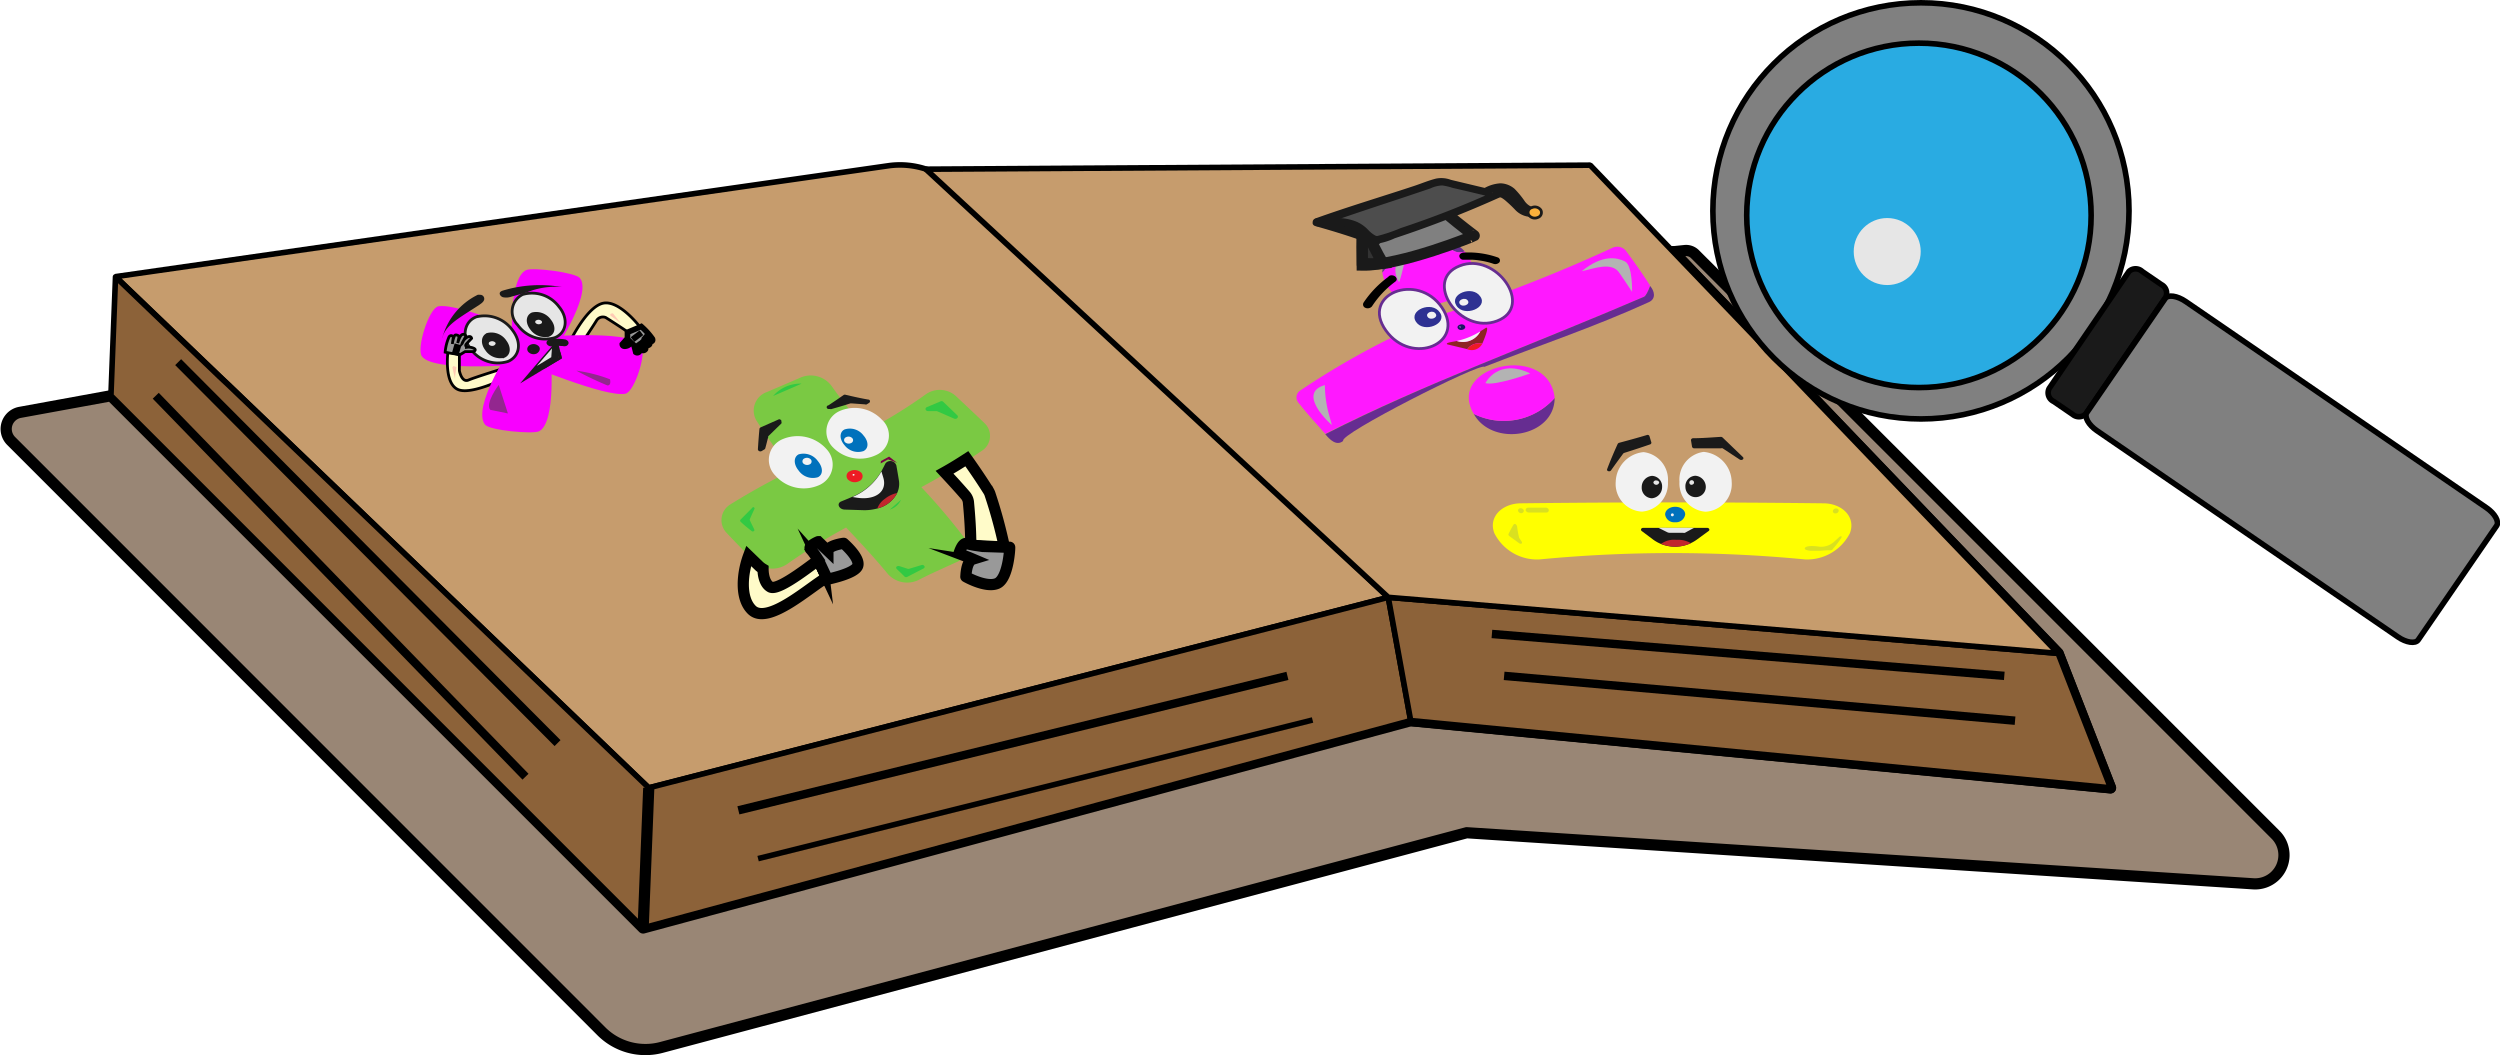 <svg xmlns="http://www.w3.org/2000/svg" viewBox="0 0 223.12 94.18"><defs><style>.cls-1,.cls-6{fill:#998675;}.cls-1,.cls-13,.cls-16,.cls-17,.cls-2,.cls-3,.cls-39,.cls-4,.cls-41,.cls-42,.cls-43,.cls-5,.cls-6,.cls-7{stroke:#000;}.cls-1,.cls-2,.cls-4,.cls-6{stroke-linejoin:round;}.cls-2,.cls-5{fill:#fff;}.cls-3,.cls-35{fill:#c69c6d;}.cls-3{stroke-linecap:round;stroke-linejoin:bevel;}.cls-13,.cls-3,.cls-4,.cls-41,.cls-42,.cls-43{stroke-width:0.5px;}.cls-4{fill:#8c6239;stroke-linecap:square;}.cls-10,.cls-13,.cls-14,.cls-16,.cls-17,.cls-26,.cls-32,.cls-33,.cls-36,.cls-39,.cls-41,.cls-42,.cls-43,.cls-5,.cls-7,.cls-9{stroke-miterlimit:10;}.cls-6{stroke-width:0.75px;}.cls-17,.cls-7{fill:#fffbc9;}.cls-10,.cls-14,.cls-16,.cls-26,.cls-36,.cls-7,.cls-9{stroke-width:0.25px;}.cls-8{fill:#f800ff;}.cls-15,.cls-9{fill:#e6e6e6;}.cls-10,.cls-14,.cls-32,.cls-33,.cls-36,.cls-9{stroke:#1a1a1a;}.cls-10,.cls-11,.cls-42{fill:#1a1a1a;}.cls-12{fill:#93278f;}.cls-13,.cls-16,.cls-39{fill:#999;}.cls-14,.cls-29{fill:#ed1c24;}.cls-18{fill:#ffcbb4;}.cls-19{fill:#ff0;}.cls-20,.cls-26{fill:#f2f2f2;}.cls-21{fill:#0071bc;}.cls-22{fill:#c1272d;}.cls-23{fill:#d9e021;}.cls-24{fill:#662d91;}.cls-25{fill:#ff18ff;}.cls-26{stroke:#662d91;}.cls-27{fill:#2e3192;}.cls-28{fill:#8e2424;}.cls-30{fill:#1b1464;}.cls-31{fill:#b3b3b3;}.cls-32,.cls-41{fill:gray;}.cls-33{fill:#333;}.cls-34{fill:#4d4d4d;}.cls-36{fill:#fbb03b;}.cls-37{fill:#7ac943;}.cls-38{fill:#7a0043;}.cls-40{fill:#32c943;}.cls-43{fill:#29abe2;}</style></defs><g id="Capa_2" data-name="Capa 2"><g id="Capa_1-2" data-name="Capa 1"><path class="cls-1" d="M201.12,78.88,130.9,74.32,59,93.49A5.56,5.56,0,0,1,53.63,92L1,39.36a1.51,1.51,0,0,1,.8-2.56L9.9,35.32l47.5,47.5,68.5-18.5,62.46,6-4.68-12L149.32,22.47l1.07-.11a1.12,1.12,0,0,1,.87.31L203.1,74.51A2.57,2.57,0,0,1,201.12,78.88Z"/><polygon class="cls-2" points="188.36 70.31 125.9 64.31 116.74 55.16 89.56 27.98 95.91 27.39 96.61 27.32 149.32 22.46 183.68 58.31 188.36 70.31"/><path class="cls-3" d="M123.9,53.32l-7.16,1.84L57.9,70.32l-37.53-36-.77-.73-9.29-8.9,69-9.9a7.41,7.41,0,0,1,6.15,2L96.61,27.33Z"/><polygon class="cls-4" points="125.9 64.31 57.4 82.81 9.9 35.31 10.31 24.71 19.6 33.62 20.37 34.34 57.9 70.31 116.74 55.16 123.9 53.31 125.9 64.31"/><line class="cls-5" x1="57.9" y1="70.32" x2="57.4" y2="82.82"/><polygon class="cls-4" points="188.36 70.31 125.9 64.31 123.9 53.31 183.68 58.31 188.36 70.31"/><polygon class="cls-3" points="183.68 58.31 123.9 53.31 95.91 27.39 82.63 15.1 141.92 14.74 149.32 22.46 183.68 58.31"/><line class="cls-6" x1="65.9" y1="72.32" x2="114.9" y2="60.32"/><line class="cls-4" x1="67.9" y1="76.57" x2="116.9" y2="64.32"/><line class="cls-6" x1="15.9" y1="32.32" x2="49.76" y2="66.32"/><line class="cls-6" x1="13.9" y1="35.32" x2="46.9" y2="69.32"/><line class="cls-6" x1="133.15" y1="56.58" x2="178.88" y2="60.32"/><line class="cls-6" x1="134.24" y1="60.32" x2="179.84" y2="64.32"/><path class="cls-7" d="M50.72,30.77s1.55-3.33,3.07-3.7,3.5,2.3,3.48,2.33-.06.66-.87.48c-.78-.54-1.56-1.05-2.34-1.54a.66.66,0,0,0-.82.27c-.3.49-1.2,1.84-1.21,1.84Z"/><path class="cls-8" d="M47.18,32.51c0-.08-8.4.81-9.52-.7-.52-.65.6-4.29,1.46-4.47C41,27,48,30.16,48,30.06c-.29.82-.58,1.64-.86,2.45"/><path class="cls-8" d="M45.8,31.09c-.1,0-.51-6.33,1.2-7,.64-.23,4.32.22,4.76.73,1.17,1.48-2.56,7-2.65,7l-3.31-.65"/><path class="cls-8" d="M47.73,30.08c0,.07,8.39-.75,9.5.71.52.64-.57,4.16-1.42,4.35-1.84.34-8.87-2.69-9-2.61.28-.82.58-1.64.87-2.45"/><path class="cls-9" d="M49.89,27.38c.84,1,.71,2.28-.33,2.74A3,3,0,0,1,46.2,29a1.7,1.7,0,0,1,.45-2.72A3,3,0,0,1,49.89,27.38Z"/><path class="cls-10" d="M49.06,28.6c.42.52.39,1.11-.07,1.31a1.46,1.46,0,0,1-1.57-.59c-.41-.53-.36-1.11.09-1.31A1.47,1.47,0,0,1,49.06,28.6Z"/><path class="cls-9" d="M48.44,28.58a.28.28,0,0,1-.15.44.51.51,0,0,1-.59-.12.28.28,0,0,1,.15-.44A.51.51,0,0,1,48.44,28.58Z"/><path class="cls-11" d="M39.48,30.13a6,6,0,0,1,3.16-3.82.59.59,0,0,1,.19,0,.36.36,0,0,1,.38.44c-.06.21-.28.35-.48.49l-1.14.73c-.88.58-1.93,1.25-2.11,2.21"/><path class="cls-11" d="M50.16,25.62a11.39,11.39,0,0,0-5.33.33.61.61,0,0,0-.16.09c-.18.16,0,.43.23.49a1.41,1.41,0,0,0,.76-.06L47,26.1a6.74,6.74,0,0,1,3.17-.48"/><path class="cls-12" d="M44.93,34.85s-1.23,1.67-.73,2.22l1.54.32Z"/><path class="cls-12" d="M51.44,33.08a13.53,13.53,0,0,1,3,.77s.15.56-.23.55A29,29,0,0,1,51.44,33.08Z"/><path class="cls-7" d="M46.27,33.18S42.48,35.25,41,34.81s-1-3.62-1-3.6a.72.72,0,0,1,1,.09c0,.59,0,1.19,0,1.79,0,0,.2,1.09.81.83S45,32.86,45,32.87Z"/><path class="cls-13" d="M57.23,29.14a6.14,6.14,0,0,1,1,1.11c.1.29-.27.24-.27.24L57.39,30a3.62,3.62,0,0,1,.59.65c.05.16-.29.22-.29.22l-.54-.5s.58.62.45.81a.26.26,0,0,1-.33.07l-.4-.66a1,1,0,0,1,.23.7.23.23,0,0,1-.36.15c-.05-.21-.11-.42-.16-.63l-.27-.24a.62.62,0,0,1-.44.32c-.34.07-.33-.17-.33-.17.16-.17.31-.35.46-.52l0-.54C56.39,29.5,56.81,29.32,57.23,29.14Z"/><path class="cls-8" d="M49.09,31.5c.08,0,.6,6.26-1,7-.62.25-4.34-.08-4.79-.59-1.26-1.52,2.42-7.17,2.53-7.09l3.31.65"/><path class="cls-10" d="M48,31c.12.15,0,.35-.16.44a.52.52,0,0,1-.6-.12c-.12-.15-.05-.35.16-.44A.52.52,0,0,1,48,31Z"/><path class="cls-9" d="M47.5,31.23s0,.07,0,.09a.11.11,0,0,1-.12,0,.06.06,0,0,1,0-.09A.1.1,0,0,1,47.5,31.23Z"/><path class="cls-9" d="M45.76,29.5c.81,1.07.64,2.28-.4,2.75A3,3,0,0,1,42,31.14c-.83-1.12-.56-2.45.51-2.86A3.06,3.06,0,0,1,45.76,29.5Z"/><path class="cls-10" d="M45.09,30.47c.4.53.37,1.12-.09,1.33a1.46,1.46,0,0,1-1.58-.61c-.42-.54-.36-1.16.1-1.35A1.48,1.48,0,0,1,45.09,30.47Z"/><path class="cls-9" d="M44.31,30.5c.12.16,0,.36-.17.45a.51.51,0,0,1-.59-.12.3.3,0,0,1,.16-.46A.53.53,0,0,1,44.31,30.5Z"/><path class="cls-10" d="M47,33.72c1-.61,2-1.2,3-1.8-.1-.44-.2-.89-.31-1.33C48.8,31.64,47.88,32.67,47,33.72Z"/><path class="cls-11" d="M49.3,30.88l.25,0h-.12a3.64,3.64,0,0,1,.66,0H50l.2,0a.62.62,0,0,0,.33,0,.37.37,0,0,0,.2-.19.26.26,0,0,0-.05-.25.45.45,0,0,0-.26-.15,4.24,4.24,0,0,0-1.33,0c-.22,0-.37.23-.3.39a.47.47,0,0,0,.53.22Z"/><path class="cls-14" d="M49.15,32.43l.78-.86a3.59,3.59,0,0,1,.08.35Z"/><path class="cls-15" d="M47.91,32.66l1.29-.78.06-.78Z"/><path class="cls-16" d="M39.73,31.43a4.2,4.2,0,0,1,.35-1.37c.19-.24.38,0,.38,0l-.09.64a2.52,2.52,0,0,1,.21-.76c.11-.13.38.05.38.05,0,.21-.07.42-.11.63,0,0,.19-.74.44-.77a.23.23,0,0,1,.29.15c-.12.22-.23.44-.34.66a1.05,1.05,0,0,1,.48-.58c.34-.15.37.12.37.12-.15.16-.31.32-.46.49s0,.2,0,.31a1.13,1.13,0,0,1,.65.08c.3.14,0,.3,0,.3l-.77,0-.41.25Q40.39,31.58,39.73,31.43Z"/><path class="cls-12" d="M44.51,34.35s-1.25,1.67-.75,2.23l1.57.32C45.06,36.05,44.78,35.2,44.51,34.35Z"/><path class="cls-17" d="M40.44,31.13l.6.17"/><path class="cls-17" d="M56.69,29.79l.32.42"/><path class="cls-18" d="M40.53,32.67c-.09,0-.16.09-.15.15.07.33.15.65.23,1,0-.34.07-.69.12-1,0-.06,0-.1-.13-.09Z"/><path class="cls-18" d="M54.51,28a.12.12,0,0,0,0,.19l.89.65L54.73,28a.13.13,0,0,0-.18,0Z"/><path class="cls-19" d="M161.12,49.93a124,124,0,0,0-23.75,0,4.27,4.27,0,0,1-4-2.34h0c-.57-1.47.72-2.66,2.36-2.67q13.51-.16,27,0c1.65,0,2.93,1.2,2.37,2.67h0A4.29,4.29,0,0,1,161.12,49.93Z"/><path class="cls-20" d="M148.86,43a2.52,2.52,0,0,1-2.32,2.66A2.47,2.47,0,0,1,144.2,43a2.74,2.74,0,0,1,2.49-2.65A2.48,2.48,0,0,1,148.86,43Z"/><path class="cls-20" d="M154.55,43a2.47,2.47,0,0,1-2.34,2.67A2.53,2.53,0,0,1,149.89,43a2.49,2.49,0,0,1,2.16-2.67A2.75,2.75,0,0,1,154.55,43Z"/><path class="cls-11" d="M148.34,43.47a1,1,0,0,1-.91,1,.94.94,0,0,1-.91-1,1,1,0,0,1,.93-1A.94.94,0,0,1,148.34,43.47Z"/><path class="cls-11" d="M152.24,43.46a.91.91,0,1,1-1.82,0,.93.93,0,0,1,.89-1A1,1,0,0,1,152.24,43.46Z"/><path class="cls-15" d="M148.08,43.07a.27.27,0,0,1-.52,0,.22.22,0,0,1,.26-.19C148,42.88,148.08,43,148.08,43.07Z"/><path class="cls-15" d="M151.19,43.07c0,.11-.11.2-.26.2a.21.21,0,1,1,.26-.2Z"/><path class="cls-21" d="M150.4,45.92a.83.83,0,0,1-.9.69.81.81,0,0,1-.89-.69c0-.38.39-.69.9-.69S150.41,45.54,150.4,45.92Z"/><path class="cls-11" d="M152.48,47.4l-1,.73a3.16,3.16,0,0,1-.59.35,3.3,3.3,0,0,1-3.36-.33l-1-.75c-.14-.1-.07-.29.12-.29,1.91,0,3.82,0,5.72,0C152.55,47.12,152.63,47.3,152.48,47.4Z"/><path class="cls-15" d="M151.2,47.11c-.28.14-.55.29-.82.44a.33.33,0,0,1-.17,0H149a.46.46,0,0,1-.2-.05L148,47.1Z"/><path class="cls-22" d="M150.91,48.48a3.35,3.35,0,0,1-2.67.06,2,2,0,0,1,1.37-.36A2.25,2.25,0,0,1,150.91,48.48Z"/><path class="cls-20" d="M149.38,45.92a.13.13,0,1,1-.13-.1A.12.12,0,0,1,149.38,45.92Z"/><path class="cls-23" d="M135.4,47a8.82,8.82,0,0,0,.18,1s0,0,0,0l.23.34c.1.15-.07.26-.23.14l-.88-.64a.17.17,0,0,1-.07-.18c.13-.27.27-.53.42-.79S135.38,46.87,135.4,47Z"/><path class="cls-23" d="M136,45.57a.23.23,0,0,1-.23.23.29.29,0,0,1-.29-.22.21.21,0,0,1,.23-.22A.29.29,0,0,1,136,45.57Z"/><path class="cls-23" d="M138,45.74l-1.54,0a.29.29,0,0,1-.3-.21h0a.22.22,0,0,1,.24-.22l1.55,0a.27.27,0,0,1,.28.21h0A.21.21,0,0,1,138,45.74Z"/><path class="cls-23" d="M161.07,48.93c.1-.25.79-.22,1.31-.14a1.72,1.72,0,0,0,1.31-.44l.5-.46c.05,0,.15-.07.17,0s-.05.15-.09.21a6.34,6.34,0,0,1-.51.68l-.15.17a.35.35,0,0,1-.16.16.58.58,0,0,1-.19,0l-.23,0-.66.05c-.24,0-.48,0-.7,0a1.36,1.36,0,0,1-.51-.1A.15.15,0,0,1,161.07,48.93Z"/><path class="cls-23" d="M164.1,45.61a.29.29,0,0,1-.3.21.2.2,0,0,1-.22-.22.28.28,0,0,1,.29-.22A.21.21,0,0,1,164.1,45.61Z"/><path class="cls-11" d="M151.09,39.11c.83,0,1.65-.07,2.47-.12a.23.23,0,0,1,.19.07l1.79,1.72c.17.16-.07.36-.28.23l-1.52-1a.23.23,0,0,0-.14,0h-2.38a.19.19,0,0,1-.21-.15l-.09-.55C150.9,39.2,151,39.12,151.09,39.11Z"/><path class="cls-11" d="M147,38.82c-.8.24-1.64.47-2.5.7a.21.21,0,0,0-.13.11c-.34.75-.66,1.5-.94,2.25-.06.17.24.26.35.1.35-.5.72-1,1.08-1.49a.23.23,0,0,1,.1-.07c.79-.25,1.56-.5,2.31-.76a.16.16,0,0,0,.11-.18c-.06-.18-.11-.37-.17-.56A.17.17,0,0,0,147,38.82Z"/><path class="cls-24" d="M129.57,22.28a1.18,1.18,0,0,0,1.15.16,3.59,3.59,0,0,0-1-.78A.47.47,0,0,0,129.57,22.28Z"/><path class="cls-25" d="M129.57,22.28a.47.47,0,0,1,.17-.62c-2.55-1.21-4.87.78-6.37,2.67.94,5.29,10.83,2.5,7.35-1.89A1.18,1.18,0,0,1,129.57,22.28Z"/><path class="cls-24" d="M125.67,21.33a3.12,3.12,0,0,0-2.3,3c1.47-1.83,3.19-3.35,5.73-3A5,5,0,0,0,125.67,21.33Z"/><path class="cls-24" d="M131.53,36.94c1.67,3,7.2,2.08,7.22-1.42A6.06,6.06,0,0,1,131.53,36.94Z"/><path class="cls-25" d="M138.75,35.52c-.52-5-9.77-2.92-7.22,1.42A6.06,6.06,0,0,0,138.75,35.52Z"/><path class="cls-25" d="M146.72,26.49c.17-.07.37-.48.55-1-.69-1.07-1.42-2.12-2.18-3.13a1,1,0,0,0-1.21-.23,138,138,0,0,1-14.7,5.78,70.28,70.28,0,0,0-13.13,6.94.73.73,0,0,0-.16,1.1c.79,1,1.59,1.87,2.39,2.77C127.05,34.27,136.65,30.82,146.72,26.49Z"/><path class="cls-24" d="M146.72,26.49c-10.07,4.33-19.67,7.78-28.44,12.26.38.47,1,1.1,1.6.6-.47-.56,12.25-7,12.6-6.61,4.77-1.87,9.81-3.55,14.67-5.77.68-.3.51-1,.12-1.45C147.09,26,146.89,26.42,146.72,26.49Z"/><path class="cls-26" d="M128.69,27.45c2.16,3.19-2.69,5.27-5,2.05S126.51,24.22,128.69,27.45Z"/><path class="cls-26" d="M130.27,23.73c-3.3,1.28,0,6.19,3.35,4.91S133.51,22.43,130.27,23.73Z"/><path class="cls-27" d="M128.5,27.88c.73,1-1.41,1.9-2.12.85S127.8,26.82,128.5,27.88Z"/><path class="cls-27" d="M132.11,26.46c.73,1-1.43,1.88-2.12.83S131.42,25.42,132.11,26.46Z"/><path class="cls-20" d="M128.13,28c.25.35-.48.64-.72.28S127.89,27.61,128.13,28Z"/><path class="cls-20" d="M131,26.83c.25.35-.49.64-.72.29S130.78,26.48,131,26.83Z"/><path class="cls-28" d="M132.61,29.26l-.49.31a1.74,1.74,0,0,1-2.11.86c-.06.05-1.15.14-.82.31l1.76.42a1.28,1.28,0,0,1,1.34-.49S133,29.08,132.61,29.26Z"/><path class="cls-20" d="M132.12,29.57a6.47,6.47,0,0,1-2.11.86A1.74,1.74,0,0,0,132.12,29.57Z"/><path class="cls-29" d="M132.29,30.68h0a1.28,1.28,0,0,0-1.34.49A1.06,1.06,0,0,0,132.29,30.68Z"/><path class="cls-30" d="M130.73,29.08c.21.29-.41.53-.61.24S130.53,28.78,130.73,29.08Z"/><path class="cls-15" d="M130.38,29.19s-.08.1-.12,0S130.34,29.13,130.38,29.19Z"/><path d="M130.69,23.18h.7a5.73,5.73,0,0,1,.61.06,6.92,6.92,0,0,1,1.25.29.5.5,0,0,0,.57-.12.29.29,0,0,0-.16-.44,7.94,7.94,0,0,0-3-.43c-.22,0-.43.14-.42.32a.36.36,0,0,0,.41.32Z"/><path d="M123.93,24.69A9.14,9.14,0,0,0,121.7,27a.32.32,0,0,0,.15.47.51.51,0,0,0,.59-.12,8.53,8.53,0,0,1,2.08-2.21c.4-.29-.19-.77-.59-.48Z"/><path class="cls-31" d="M125.57,22.43a1.88,1.88,0,0,0-.7,2.75C125.09,24.65,125.57,22.43,125.57,22.43Z"/><path class="cls-31" d="M118.54,36.75a10.55,10.55,0,0,1-.3-2.38c-2.61.73.64,3.6.63,3.56Z"/><path class="cls-31" d="M132.57,34.19s1.11-2.26,4-.86C136.58,33.33,133.4,34.47,132.57,34.19Z"/><path class="cls-31" d="M144.55,24.39c.38.55.75,1.1,1.11,1.66,0,0,.06-2.37-.64-2.72s-2-.65-3.86.88C142.19,24,143.87,23.29,144.55,24.39Z"/><path class="cls-32" d="M121.59,20.42s4.38.37,6.92-1.84c1,.84,2,1.65,3.06,2.45.05,0-6.53,2.7-10,2.63C121.55,22.58,121.55,21.5,121.59,20.42Z"/><path class="cls-33" d="M121.87,20.44l-.28,0c0,1,0,2,0,3,0,0,.29.2,1.82.05C122.85,22.51,122.34,21.49,121.87,20.44Z"/><path class="cls-34" d="M117.59,19.84c3.64-1.33,7.23-2.36,10.6-3.55a1.39,1.39,0,0,1,.35-.09,1.15,1.15,0,0,1,.33,0c1.6.38,3.19.74,4.75,1.12a101.81,101.81,0,0,1-10.47,4,1.28,1.28,0,0,1-.34.07,1.36,1.36,0,0,1-.46,0c-1.21-.5-3.34-1.15-4.76-1.56"/><path class="cls-11" d="M117.75,20.18c2.73-1,5.44-1.86,8-2.72l1.9-.64a2.77,2.77,0,0,1,1.06-.27,5.13,5.13,0,0,1,.94.22c1.27.29,2.55.6,3.84.91l-.12-.59A85,85,0,0,1,125,20.36a14,14,0,0,1-2.07.7,3.44,3.44,0,0,1-1.69-.44c-1.15-.4-2.33-.77-3.51-1.11-.5-.15-.84.53-.33.67,1.31.37,2.61.76,3.89,1.21a4.11,4.11,0,0,0,1.39.39,5.89,5.89,0,0,0,1.81-.52,95.91,95.91,0,0,0,9.31-3.62c.31-.15.17-.52-.13-.59l-4.18-1a2.43,2.43,0,0,0-1.33-.11c-.64.16-1.28.43-1.91.64-2.83.94-5.82,1.83-8.84,2.91-.5.18-.19.86.31.68Z"/><path class="cls-35" d="M132.68,17.09a2.65,2.65,0,0,1,1.49-.39,1.73,1.73,0,0,1,1,.63c.26.3.45.64.71.94a1.77,1.77,0,0,0,1.09.62,1,1,0,0,1-1,0,2.79,2.79,0,0,1-.71-.61,7.41,7.41,0,0,0-.84-.74c-.26-.19-.62-.38-.91-.23"/><path class="cls-11" d="M132.88,17.37a2.1,2.1,0,0,1,1.27-.34,1.46,1.46,0,0,1,.84.61c.49.64.91,1.44,1.95,1.57l-.15-.6a.63.63,0,0,1-.7-.11,10.12,10.12,0,0,1-.75-.71c-.49-.45-1.19-1.1-2-.75a.31.31,0,0,0-.12.45.47.47,0,0,0,.54.1c.08,0,.23.05.28.08a2.88,2.88,0,0,1,.43.33,10.52,10.52,0,0,1,.76.73,2,2,0,0,0,.93.56,1.36,1.36,0,0,0,1.05-.13.32.32,0,0,0-.15-.6,1.44,1.44,0,0,1-1-.63,8.06,8.06,0,0,0-.88-1.07,2,2,0,0,0-1.27-.5,3.34,3.34,0,0,0-1.49.46c-.43.21,0,.76.4.55Z"/><path class="cls-36" d="M137.51,18.74a.46.46,0,0,1-.27.67.65.65,0,0,1-.8-.23.44.44,0,0,1,.27-.65A.65.65,0,0,1,137.51,18.74Z"/><path class="cls-11" d="M122.9,21.47c-1-.38-1.12-1.13-2.17-1.44a5.08,5.08,0,0,0-.86-.19c-.16,0-.33,0-.49,0a11.61,11.61,0,0,0-1.67,0"/><path class="cls-11" d="M123,21.15a2.58,2.58,0,0,1-.9-.64,3.18,3.18,0,0,0-1-.71,4.54,4.54,0,0,0-1.65-.34,12.45,12.45,0,0,0-1.83,0,.37.37,0,1,0,.11.72,10.36,10.36,0,0,1,1.67,0,3.49,3.49,0,0,1,1.5.32,4.36,4.36,0,0,1,.77.64,3.17,3.17,0,0,0,1.06.66.45.45,0,0,0,.53-.2c.08-.19-.05-.36-.25-.44Z"/><path class="cls-37" d="M85.27,35.31c.85.8,1.72,1.61,2.59,2.45a1.57,1.57,0,0,1-.26,2.49c-1.73,1.18-3.54,2.23-5.37,3.23A57.29,57.29,0,0,1,86,47.91a1.5,1.5,0,0,1-.7,2.29c-1.13.52-2.24,1-3.32,1.56a2.32,2.32,0,0,1-2.73-.52c-1.17-1.42-2.44-2.79-3.74-4.16a52.5,52.5,0,0,0-5.23,3.24,2.34,2.34,0,0,1-2.49.13,1.77,1.77,0,0,1-.35-.26c-.87-.84-1.73-1.71-2.58-2.62A1.64,1.64,0,0,1,65.21,45C67,43.89,68.8,42.9,70.62,42a.12.12,0,0,0,0-.19,39.34,39.34,0,0,1-3.11-4.28,1.75,1.75,0,0,1,.93-2.54c1-.43,2-.85,3-1.29a2.31,2.31,0,0,1,2.77.74,43.55,43.55,0,0,0,3.12,3.89.2.2,0,0,0,.23,0,44.85,44.85,0,0,0,5-3.09A2.16,2.16,0,0,1,85.27,35.31Z"/><path class="cls-20" d="M73.78,40.1a2,2,0,0,1-.57,3.15,3.39,3.39,0,0,1-4-.79,2,2,0,0,1,.67-3.28A3.45,3.45,0,0,1,73.78,40.1Z"/><path class="cls-20" d="M78.71,37.46a1.9,1.9,0,0,1-.45,3.12,3.38,3.38,0,0,1-4-.74,2,2,0,0,1,.62-3.13A3.34,3.34,0,0,1,78.71,37.46Z"/><path class="cls-21" d="M73,41.16c.46.55.48,1.19,0,1.43A1.55,1.55,0,0,1,71.28,42c-.47-.56-.46-1.22,0-1.45A1.57,1.57,0,0,1,73,41.16Z"/><path class="cls-21" d="M77.06,38.86c.47.53.49,1.16,0,1.4a1.52,1.52,0,0,1-1.69-.53c-.47-.54-.46-1.17,0-1.4A1.51,1.51,0,0,1,77.06,38.86Z"/><path class="cls-20" d="M72.36,41a.28.28,0,0,1-.11.45.5.5,0,0,1-.57-.1.28.28,0,0,1,.12-.44A.48.48,0,0,1,72.36,41Z"/><path class="cls-20" d="M76.07,39.11a.27.27,0,0,1-.11.43.48.48,0,0,1-.56-.09.27.27,0,0,1,.11-.43A.47.47,0,0,1,76.07,39.11Z"/><path class="cls-11" d="M73.93,36.18c.47-.31.93-.62,1.38-.94a.23.23,0,0,1,.18,0c.65.15,1.3.3,2,.42.17,0,.21.22.07.3l-.21.13a.17.17,0,0,1-.14,0L76,36h-.1c-.55.18-1.1.34-1.67.5a.22.22,0,0,1-.16,0l-.12,0A.15.15,0,0,1,73.93,36.18Z"/><path class="cls-11" d="M69.52,37.42l-1.63.72a.19.19,0,0,0-.11.14c-.06.6-.1,1.21-.14,1.81,0,.16.2.25.35.16l.23-.14a.16.16,0,0,0,.08-.1c.09-.33.17-.66.26-1a.18.18,0,0,1,0-.07l1.18-1.15a.14.14,0,0,0,0-.13v-.11A.22.22,0,0,0,69.52,37.42Z"/><path class="cls-29" d="M76.86,42.18a.47.47,0,0,1-.18.76.87.87,0,0,1-1-.14.46.46,0,0,1,.18-.75A.88.88,0,0,1,76.86,42.18Z"/><path class="cls-11" d="M80,41.55c.08.45.16.91.23,1.36A1.92,1.92,0,0,1,80.07,44a2.68,2.68,0,0,1-1.77,1.38,4.28,4.28,0,0,1-1.32.15l-1.57-.05c-.53,0-.78-.55-.33-.73l.68-.28.32-.14a5.41,5.41,0,0,0,2.58-2.27.39.39,0,0,0,.06-.11c.11-.2.21-.4.31-.6A.56.56,0,0,1,80,41.55Z"/><path class="cls-20" d="M78.67,42.09l.16.53c.38,1.24-.68,2.05-2.35,1.8l-.4-.06a5.41,5.41,0,0,0,2.58-2.27Z"/><path class="cls-22" d="M80.07,44a2.68,2.68,0,0,1-1.77,1.38,1.77,1.77,0,0,1,.66-.85A2.55,2.55,0,0,1,80.07,44Z"/><path class="cls-38" d="M78.62,41.15l.73-.4.72.56L79.26,41l-.66.36Z"/><path class="cls-17" d="M73.05,50l.72,1.55c-1.46.82-5.18,4.24-6.64,2.91-1.14-1.07-.87-3.37-.32-4.85l.88.85a2.15,2.15,0,0,0,.41.32c0,.59.17,1.36.68,1.62C69.6,52.76,73,49.93,73.05,50Z"/><path class="cls-17" d="M73.05,50l1.13,1.26-.41.29Z"/><path class="cls-39" d="M76.55,50.5c-.24.71-2.7,1.19-2.7,1.2l-.08-.17L73.05,50s-.14-.23-.32-.48a4.61,4.61,0,0,0-.39-.5c-.26-.28.68-.68.69-.68l.63.61.23.22c0-.49,1.41-.69,1.41-.68S76.79,49.77,76.55,50.5Z"/><path class="cls-17" d="M86.29,40.94c.67.94,1.32,1.9,1.95,2.9a2,2,0,0,1,.1.21,43.45,43.45,0,0,1,1.3,4.77l-3-.15c0-1.29-.09-2.57-.21-3.85a1.11,1.11,0,0,0-.26-.6c-.61-.71-1.24-1.39-1.87-2.07C85,41.76,85.64,41.36,86.29,40.94Z"/><path class="cls-39" d="M89,52.07c1-.45,1.14-3.24,1.11-3.23h-.24l-2.17-.07-.69-.1a5.92,5.92,0,0,1-.73-.16c-.41-.12-.69.9-.7.9l.92.35.33.14c-.62.19-.62,1.57-.63,1.57S88,52.5,89,52.07Z"/><path class="cls-40" d="M67.33,45.43c-.14.3-.28.6-.41.91a.14.14,0,0,0,0,.09c.13.28.27.55.4.83.06.12-.12.23-.23.14-.36-.28-.71-.56-1-.85a.12.12,0,0,1,0-.17l1.07-1.08C67.19,45.2,67.4,45.3,67.33,45.43Z"/><path class="cls-40" d="M82.73,36.33l1.17-.49a.24.24,0,0,1,.26,0l1.27,1.22c.17.16-.05.4-.28.3l-1.54-.67-.1,0-.69,0C82.58,36.68,82.52,36.42,82.73,36.33Z"/><path class="cls-40" d="M80.29,50.53l.71.23a.26.26,0,0,0,.15,0l1.09-.33c.23-.07.39.2.19.3L81,51.47a.23.23,0,0,1-.26,0c-.22-.22-.44-.44-.67-.65S80.09,50.47,80.29,50.53Z"/><path class="cls-40" d="M69,35.34c.86-.37,1.71-.73,2.54-1.1A3.23,3.23,0,0,0,69,35.34Z"/><path class="cls-40" d="M79.41,45.48l1-.87A1.58,1.58,0,0,1,79.41,45.48Z"/><path class="cls-20" d="M76.24,42.32a.07.07,0,0,1,0,.11.12.12,0,0,1-.14,0s0-.08,0-.11A.14.14,0,0,1,76.24,42.32Z"/><circle class="cls-41" cx="171.44" cy="18.82" r="18.57"/><path class="cls-42" d="M182.89,34.66,190,24.23a.86.86,0,0,1,1.19,0l1.71,1.17a.86.86,0,0,1,.39,1.12l-7.15,10.43A.86.86,0,0,1,185,37l-1.71-1.17A.85.85,0,0,1,182.89,34.66Z"/><path class="cls-41" d="M187.15,38.44,214,56.84c.75.52,1.57.64,1.82.27l7-10.19c.25-.37-.16-1.09-.92-1.61l-26.83-18.4c-.76-.52-1.58-.64-1.83-.27l-7,10.19C186,37.2,186.39,37.92,187.15,38.44Z"/><circle class="cls-43" cx="171.26" cy="19.22" r="15.37"/><circle class="cls-15" cx="168.43" cy="22.45" r="2.99"/></g></g></svg>
